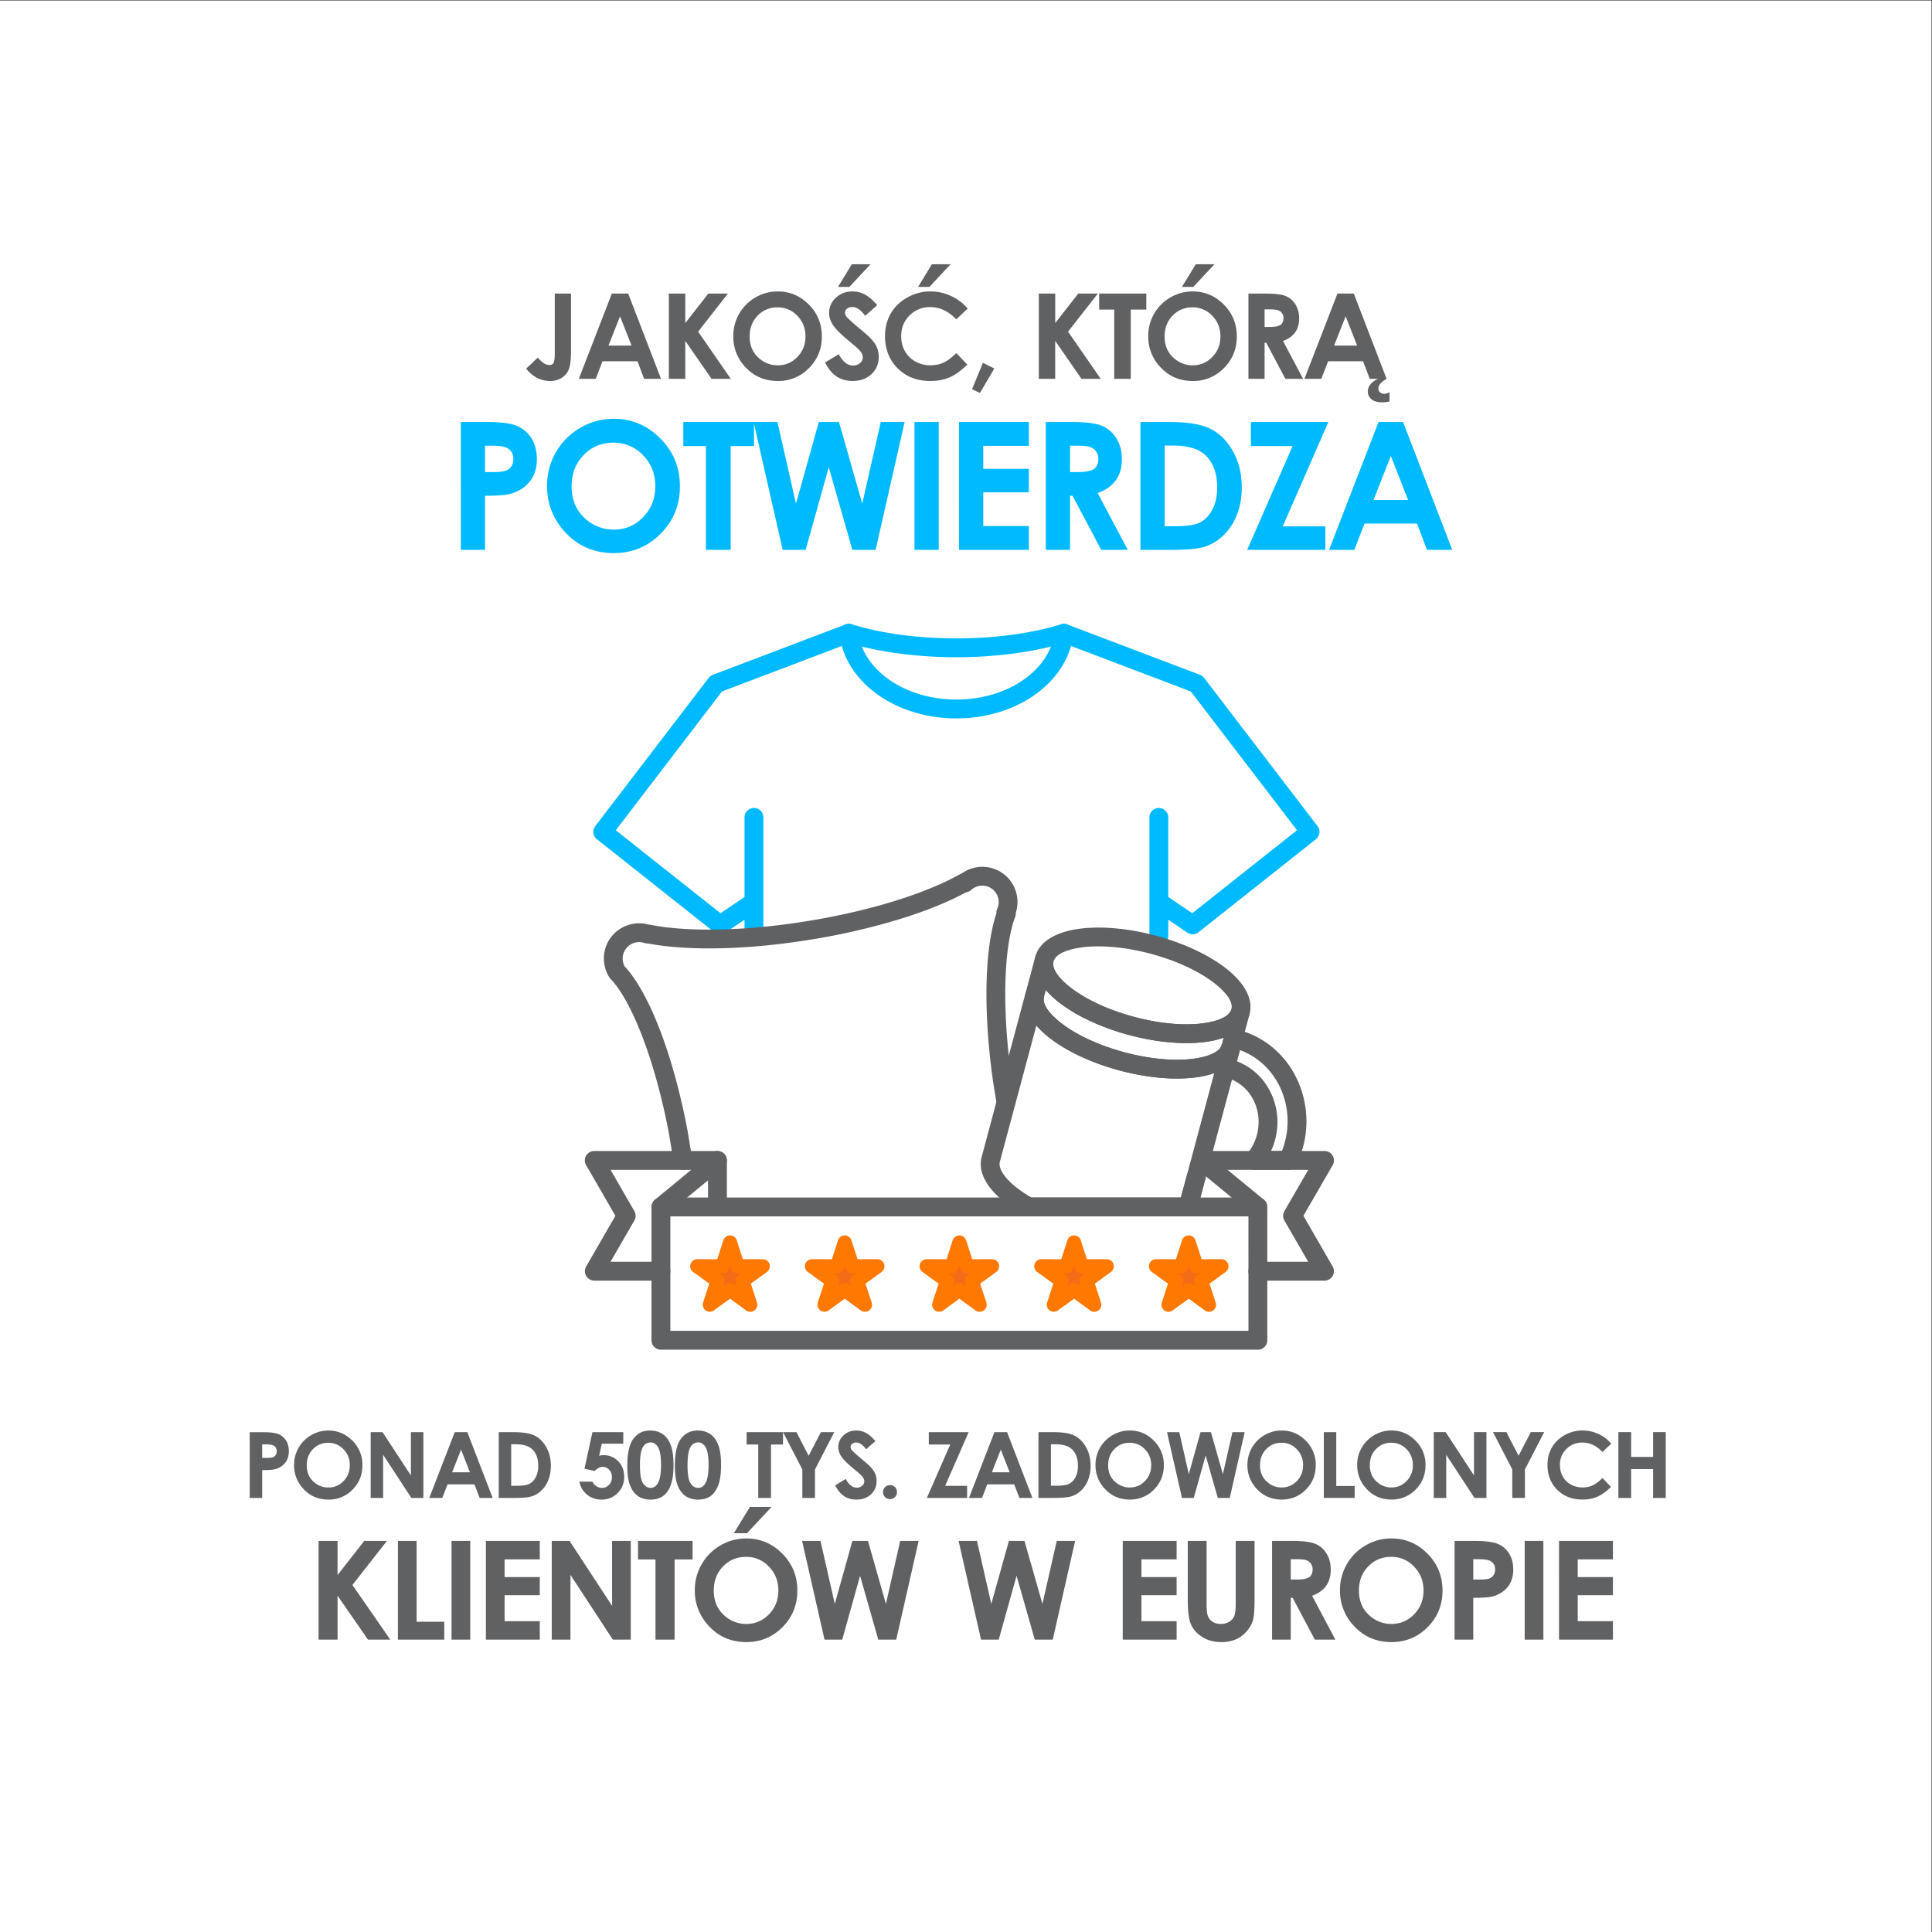 <svg xmlns="http://www.w3.org/2000/svg" width="188.976" height="188.976"><rect width="100%" height="100%" fill="#333333" stroke="none"/><path d="M0 141.732h141.732V0H0Z" style="fill:#fff;fill-opacity:1;fill-rule:evenodd;stroke:none" transform="matrix(1.333 0 0 -1.333 0 188.976)"/><path d="M48.497 53.896H92.3c.382 0 .692-.31.692-.692v-9.783a.69.69 0 0 0-.692-.692H48.497a.69.69 0 0 0-.692.692v9.783c0 .382.31.692.692.692m43.111-1.384H49.19v-8.399h42.42z" style="fill:#606163;fill-opacity:1;fill-rule:nonzero;stroke:none" transform="matrix(1.333 0 0 -1.333 0 188.976)"/><path d="M52.646 57.309a.692.692 0 0 0 0-1.384h-7.845l1.749-3.029a.69.69 0 0 0 0-.686l-.001-.002-.003-.005-1.745-3.022h3.696a.692.692 0 0 0 0-1.384h-4.89v.003a.69.69 0 0 0-.597 1.032l2.147 3.72-2.114 3.663a.692.692 0 0 0 .563 1.094z" style="fill:#606163;fill-opacity:1;fill-rule:nonzero;stroke:none" transform="matrix(1.333 0 0 -1.333 0 188.976)"/><path d="m70.399 50.597.564-1.748 1.838.003-1.489-1.077.571-1.747-1.484 1.083-1.485-1.083.571 1.747-1.488 1.077 1.837-.003z" style="fill:#f46c17;fill-opacity:1;fill-rule:evenodd;stroke:none" transform="matrix(1.333 0 0 -1.333 0 188.976)"/><path d="m70.891 50.756.449-1.39 1.46.003a.517.517 0 0 0 .304-.935v-.002l-1.182-.856.454-1.387a.518.518 0 0 0-.827-.556l-1.15.839-1.18-.861a.517.517 0 0 0-.796.577h-.001l.454 1.388-1.183.856a.518.518 0 0 0 .34.937l1.425-.003.448 1.39a.517.517 0 0 0 .985 0m-.42-2.066-.072.224-.072-.224a.52.52 0 0 0-.493-.358H69.6l.19-.138a.52.52 0 0 0 .189-.58l-.074-.224.182.133a.52.52 0 0 0 .617.006l.19-.14-.068.209a.52.52 0 0 0 .183.596l.19.138h-.21a.52.52 0 0 0-.517.358" style="fill:#ff7800;fill-opacity:1;fill-rule:nonzero;stroke:none" transform="matrix(1.333 0 0 -1.333 0 188.976)"/><path d="m61.984 50.597.565-1.748 1.837.003-1.489-1.077.572-1.747-1.485 1.083-1.484-1.083.57 1.747-1.488 1.077 1.838-.003z" style="fill:#f46c17;fill-opacity:1;fill-rule:evenodd;stroke:none" transform="matrix(1.333 0 0 -1.333 0 188.976)"/><path d="m62.476 50.756.45-1.39 1.46.003a.517.517 0 0 0 .303-.935l.001-.002-1.183-.856.454-1.387a.518.518 0 0 0-.827-.556l-1.15.839-1.18-.861a.517.517 0 0 0-.795.577h-.002l.454 1.388-1.183.856a.518.518 0 0 0 .341.937l1.424-.003.449 1.39a.517.517 0 0 0 .984 0m-.42-2.066-.072.224-.072-.224a.52.52 0 0 0-.492-.358h-.236l.19-.138a.52.52 0 0 0 .19-.58l-.075-.224.183.133a.52.52 0 0 0 .616.006l.19-.14-.068.209a.52.52 0 0 0 .183.596l.191.138h-.21a.52.52 0 0 0-.518.358" style="fill:#ff7800;fill-opacity:1;fill-rule:nonzero;stroke:none" transform="matrix(1.333 0 0 -1.333 0 188.976)"/><path d="m53.57 50.597.564-1.748 1.838.003-1.49-1.077.572-1.747-1.485 1.083-1.484-1.083.571 1.747-1.489 1.077 1.838-.003z" style="fill:#f46c17;fill-opacity:1;fill-rule:evenodd;stroke:none" transform="matrix(1.333 0 0 -1.333 0 188.976)"/><path d="m54.062 50.756.448-1.39 1.461.003a.517.517 0 0 0 .304-.935v-.002l-1.182-.856.453-1.387a.518.518 0 0 0-.827-.556l-1.15.839-1.18-.861a.517.517 0 0 0-.795.577h-.001l.453 1.388-1.183.856a.518.518 0 0 0 .342.937l1.424-.003.448 1.39a.517.517 0 0 0 .985 0m-.42-2.066-.073.223-.072-.223a.52.52 0 0 0-.492-.358h-.235l.19-.138a.52.52 0 0 0 .189-.58l-.074-.224.182.133a.52.52 0 0 0 .616.006l.191-.14-.068.209a.52.52 0 0 0 .183.596l.19.138h-.21a.52.52 0 0 0-.518.358" style="fill:#ff7800;fill-opacity:1;fill-rule:nonzero;stroke:none" transform="matrix(1.333 0 0 -1.333 0 188.976)"/><path d="m78.813 50.597.565-1.748 1.837.003-1.488-1.077.57-1.747-1.484 1.083-1.484-1.083.571 1.747-1.489 1.077 1.838-.003z" style="fill:#f46c17;fill-opacity:1;fill-rule:evenodd;stroke:none" transform="matrix(1.333 0 0 -1.333 0 188.976)"/><path d="m79.306 50.756.449-1.39 1.46.003a.517.517 0 0 0 .303-.935l.001-.002-1.183-.856.454-1.387a.518.518 0 0 0-.827-.556l-1.15.839-1.18-.861a.517.517 0 0 0-.795.577h-.002l.454 1.388-1.183.856a.518.518 0 0 0 .341.937l1.424-.003.449 1.39a.517.517 0 0 0 .985 0m-.42-2.066-.073.224-.072-.224a.52.52 0 0 0-.492-.358h-.236l.19-.138a.52.52 0 0 0 .19-.58l-.074-.224.182.133a.52.52 0 0 0 .616.006l.191-.14-.068.209a.52.52 0 0 0 .183.596l.19.138h-.21a.52.52 0 0 0-.517.358" style="fill:#ff7800;fill-opacity:1;fill-rule:nonzero;stroke:none" transform="matrix(1.333 0 0 -1.333 0 188.976)"/><path d="m87.228 50.597.565-1.748 1.837.003-1.489-1.077.571-1.747-1.484 1.083-1.484-1.083.57 1.747-1.488 1.077 1.838-.003z" style="fill:#f46c17;fill-opacity:1;fill-rule:evenodd;stroke:none" transform="matrix(1.333 0 0 -1.333 0 188.976)"/><path d="m87.72 50.756.45-1.39 1.46.003a.517.517 0 0 0 .303-.935l.001-.002-1.183-.856.454-1.387a.518.518 0 0 0-.827-.556l-1.15.839-1.18-.861a.517.517 0 0 0-.796.577l.453 1.388-1.183.856a.518.518 0 0 0 .341.937l1.424-.003.449 1.39a.517.517 0 0 0 .984 0m-.42-2.066-.072.224-.072-.224a.52.52 0 0 0-.492-.358h-.236l.19-.138a.52.52 0 0 0 .19-.58l-.075-.224.183.133a.52.52 0 0 0 .616.006l.19-.14-.068.209a.52.52 0 0 0 .183.596l.19.138h-.21a.52.52 0 0 0-.517.358" style="fill:#ff7800;fill-opacity:1;fill-rule:nonzero;stroke:none" transform="matrix(1.333 0 0 -1.333 0 188.976)"/><path d="M92.738 53.736a.69.69 0 0 0-.876-1.064l-4.148 3.413a.69.69 0 0 0 .875 1.064z" style="fill:#606163;fill-opacity:1;fill-rule:nonzero;stroke:none" transform="matrix(1.333 0 0 -1.333 0 188.976)"/><path d="M88.152 55.925a.692.692 0 0 0 0 1.384h9.04a.692.692 0 0 0 .572-1.081l-2.122-3.675 2.147-3.718a.69.69 0 0 0-.597-1.036v-.002H92.3a.692.692 0 0 0 0 1.384h3.695l-1.743 3.018a.69.69 0 0 0-.004.7l1.747 3.026z" style="fill:#606163;fill-opacity:1;fill-rule:nonzero;stroke:none" transform="matrix(1.333 0 0 -1.333 0 188.976)"/><path d="M78.756 95.226c-.201-1.77-1.254-3.337-2.833-4.45-1.521-1.071-3.538-1.725-5.744-1.725s-4.223.654-5.743 1.725c-1.58 1.113-2.632 2.68-2.833 4.45a.69.69 0 0 0 .919.726 22.4 22.4 0 0 1 3.564-.762 31 31 0 0 1 4.093-.266c1.447 0 2.824.094 4.093.266 1.32.179 2.533.442 3.595.771a.69.69 0 0 0 .888-.735zm-3.628-3.32c.926.652 1.624 1.484 1.99 2.417a26 26 0 0 0-2.662-.5 32 32 0 0 0-4.277-.282c-1.488 0-2.93.1-4.277.282-.941.127-1.834.296-2.662.5.367-.933 1.065-1.765 1.99-2.417 1.296-.914 3.034-1.471 4.95-1.471 1.915 0 3.652.557 4.948 1.47" style="fill:#00baff;fill-opacity:1;fill-rule:nonzero;stroke:none" transform="matrix(1.333 0 0 -1.333 0 188.976)"/><path d="M56.015 73.098a.692.692 0 1 0-1.384 0v1.18l-1.404-.95-.001.002a.69.69 0 0 0-.812.03l-8.579 6.798-.028.02a.69.69 0 0 0-.13.968L52 92.023c.076.1.18.18.305.227l9.74 3.697a.69.69 0 0 0 .487-1.291l-9.554-3.627-7.792-10.184 7.685-6.09 1.76 1.191v5.84a.692.692 0 0 0 1.384 0zM85.727 73.098a.692.692 0 0 0-1.384 0v8.687a.692.692 0 0 0 1.384 0v-5.839l1.76-1.19 7.685 6.09-7.792 10.183-9.554 3.627a.69.69 0 0 0 .487 1.291l9.74-3.697a.7.7 0 0 0 .305-.227l8.322-10.877a.69.69 0 0 0-.13-.968l-.027-.02-8.579-6.798a.69.69 0 0 0-.812-.03v-.002l-1.405.95z" style="fill:#00baff;fill-opacity:1;fill-rule:nonzero;stroke:none" transform="matrix(1.333 0 0 -1.333 0 188.976)"/><path d="M50.792 56.728a.69.69 0 0 0-1.362-.222l-.334 2.028c-.466 2.478-1.078 4.743-1.763 6.634-.68 1.88-1.427 3.382-2.164 4.343a1 1 0 0 0-.073.092 6 6 0 0 1-.312.358.7.7 0 0 0-.108.147 2.6 2.6 0 0 0-.33.905 2.58 2.58 0 0 0 2.133 2.97 2.6 2.6 0 0 0 1.101-.055 1 1 0 0 0 .134-.018c1.366-.273 3.133-.394 5.156-.346 1.97.045 4.182.253 6.503.635 2.28.375 4.41.877 6.274 1.454 1.918.594 3.549 1.264 4.766 1.952a.7.7 0 0 0 .141.061 2.6 2.6 0 0 0 1.103.46 2.58 2.58 0 0 0 2.982-2.89 2.6 2.6 0 0 0-.098-.443l.002-.038h.001a.7.7 0 0 0-.063-.29c-.413-1.125-.656-2.794-.707-4.817-.052-2.038.093-4.427.453-6.981l.006-.056.267-1.627a.69.69 0 0 0-1.361-.222l-.276 1.674-.004.022a1 1 0 0 0-.008.085c-.364 2.596-.509 5.038-.456 7.137.052 2.061.299 3.804.72 5.058-.01.112.009.228.058.337a1.2 1.2 0 0 1 .093.696 1.2 1.2 0 0 1-.487.782 1.205 1.205 0 0 1-1.517-.09l-.001.002a.7.7 0 0 0-.374-.174c-1.277-.696-2.927-1.366-4.835-1.956a49 49 0 0 0-6.457-1.498c-2.379-.391-4.657-.604-6.698-.652-2.064-.048-3.891.074-5.34.351a.7.7 0 0 0-.27.036q-.14.049-.288.06a1.2 1.2 0 0 1-1.08-.498 1.2 1.2 0 0 1-.084-1.277 6 6 0 0 0 .343-.4.7.7 0 0 0 .082-.104c.826-1.075 1.642-2.705 2.37-4.715.71-1.96 1.343-4.299 1.823-6.85l.002-.016zm-4.957 14.13.032-.057M84.85 73.1c2.055-.555 3.834-1.41 5.05-2.343 1.384-1.062 2.091-2.279 1.791-3.398s-1.52-1.82-3.25-2.047c-1.531-.202-3.515-.049-5.587.506-2.073.555-3.868 1.415-5.093 2.354-1.384 1.062-2.09 2.28-1.79 3.399.3 1.118 1.52 1.82 3.249 2.047 1.522.2 3.491.05 5.548-.496a1 1 0 0 0 .082-.022m4.212-3.44c-1.088.835-2.71 1.607-4.606 2.115l-.006.002c-1.9.509-3.692.653-5.052.474-1.162-.153-1.952-.511-2.092-1.037s.364-1.231 1.293-1.945c1.09-.835 2.713-1.607 4.612-2.116s3.692-.653 5.052-.474c1.162.153 1.952.511 2.093 1.037.14.526-.364 1.231-1.294 1.944" style="fill:#606163;fill-opacity:1;fill-rule:nonzero;stroke:none" transform="matrix(1.333 0 0 -1.333 0 188.976)"/><path d="m89.659 65.115.136.508a6.7 6.7 0 0 0-1.353-.311c-1.532-.202-3.516-.049-5.588.506s-3.868 1.415-5.093 2.354a6.7 6.7 0 0 0-1.017.948l-.135-.507c-.141-.526.364-1.231 1.293-1.945 1.09-.836 2.713-1.607 4.612-2.116s3.693-.653 5.053-.474c1.161.153 1.951.511 2.092 1.037m.697 2.601 1.335-.357-.697-2.6c-.3-1.12-1.52-1.82-3.249-2.048-1.531-.202-3.515-.05-5.587.506-2.074.555-3.87 1.415-5.094 2.354-1.384 1.063-2.09 2.28-1.79 3.399l.697 2.6 1.335-.356c-.141-.526.364-1.231 1.293-1.945 1.09-.835 2.713-1.607 4.612-2.116s3.692-.653 5.052-.474c1.162.153 1.952.511 2.093 1.037" style="fill:#606163;fill-opacity:1;fill-rule:nonzero;stroke:none" transform="matrix(1.333 0 0 -1.333 0 188.976)"/><path d="M75.113 52.639c-1.043.586-1.877 1.245-2.413 1.91-.616.766-.87 1.565-.667 2.327l3.24 12.094 1.336-.357c-.141-.526.364-1.231 1.293-1.945 1.09-.836 2.713-1.607 4.612-2.116s3.693-.653 5.052-.474c1.162.153 1.952.511 2.093 1.037l1.335-.357-3.144-11.732a.69.69 0 0 0-.667-.513h-11.67a.7.7 0 0 0-.4.126m-1.337 2.775c.413-.514 1.071-1.036 1.91-1.518h10.967l2.445 9.126a6.7 6.7 0 0 0-1.353-.311c-1.532-.202-3.515-.05-5.587.506-2.074.555-3.87 1.415-5.094 2.354a6.7 6.7 0 0 0-1.016.948l-2.68-10c-.081-.304.072-.688.408-1.105" style="fill:#606163;fill-opacity:1;fill-rule:nonzero;stroke:none" transform="matrix(1.333 0 0 -1.333 0 188.976)"/><path d="M90.857 66.2a1 1 0 0 0 .094-.025c1.792-.493 3.208-1.698 4.05-3.25l.028-.058a7.25 7.25 0 0 0 .568-5.329 7.3 7.3 0 0 0-.428-1.168.69.69 0 0 0-.647-.445h-2.508a.692.692 0 0 0-.499 1.171q.237.286.419.633l.024.043q.167.327.27.713c.251.937.12 1.88-.294 2.643a3.17 3.17 0 0 1-1.962 1.568l-.022.007-.059.014-.118.025a.69.69 0 0 0-.529.822l.01.037.405 1.514.171.639a.69.69 0 0 0 .825.494l.115-.026.025-.007zm2.929-3.935c-.605 1.115-1.579 2.003-2.803 2.45l-.221-.824a4.56 4.56 0 0 0 2.383-2.103 4.97 4.97 0 0 0 .418-3.66 5 5 0 0 0-.298-.82h.803l.04.107q.093.252.165.52v.002a5.88 5.88 0 0 1-.46 4.281zm-4.534 1.331.001.005m-1.401-10.569a.691.691 0 0 0-1.335.357l.578 2.157a.691.691 0 0 0 1.335-.356zM48.935 52.672a.69.69 0 0 0-.875 1.064l4.148 3.413a.69.69 0 0 0 1.127-.532h.003v-3.413a.692.692 0 0 0-1.384 0v1.951zM40.709 120.225h1.193v-4.15q0-.99-.157-1.392a1.32 1.32 0 0 0-.516-.634 1.54 1.54 0 0 0-.866-.237q-1.028 0-1.754.906l.855.806q.284-.324.482-.434a.8.8 0 0 1 .386-.11q.19 0 .284.16.093.162.093.71zm4.187 0h1.2l2.408-6.256h-1.24l-.487 1.29h-2.565l-.5-1.29h-1.238Zm.601-1.663-.847-2.153h1.691zm3.584 1.663h1.203v-2.164l1.693 2.164h1.436l-2.185-2.793 2.397-3.463h-1.413l-1.928 2.787v-2.787H49.08zm7.989.157q1.327 0 2.281-.962.956-.96.955-2.342 0-1.37-.942-2.318a3.1 3.1 0 0 0-2.286-.948q-1.41 0-2.339.974a3.23 3.23 0 0 0-.932 2.314 3.25 3.25 0 0 0 1.626 2.842q.76.44 1.637.44m-.018-1.168a1.95 1.95 0 0 1-1.453-.604q-.59-.602-.59-1.535 0-1.038.742-1.64a2.03 2.03 0 0 1 1.323-.473q.843 0 1.436.613.595.611.594 1.509 0 .893-.598 1.512a1.94 1.94 0 0 1-1.454.618m7.315.16-.883-.778q-.465.645-.946.644a.58.58 0 0 1-.383-.125q-.15-.126-.15-.283t.107-.297q.146-.187.875-.803.682-.57.828-.72.36-.365.514-.698.15-.335.151-.729 0-.77-.533-1.272-.53-.5-1.39-.5-.667 0-1.164.326-.498.329-.851 1.03l1.003.604q.454-.828 1.041-.828a.77.77 0 0 1 .518.178q.208.18.208.413a.7.7 0 0 1-.158.425q-.157.213-.695.65-1.024.834-1.322 1.286t-.299.903q0 .652.495 1.116.497.466 1.224.466.47 0 .892-.217.424-.217.918-.791m-1.86 3.003h1.372l-1.555-1.664h-.833zm8.5-3.25-.835-.793q-.85.897-1.915.898a2.06 2.06 0 0 1-1.513-.613q-.616-.611-.616-1.509 0-.626.273-1.11t.77-.762a2.24 2.24 0 0 1 1.108-.276q.518 0 .948.193.432.195.945.705l.81-.845q-.694-.679-1.31-.94-.617-.264-1.41-.263-1.459 0-2.39.925-.93.925-.929 2.37 0 .937.424 1.663.423.727 1.213 1.169a3.4 3.4 0 0 0 1.7.443q.773 0 1.492-.327.716-.327 1.236-.928m-2.627 3.25h1.373l-1.555-1.664h-.833zm3.743-7.233.836-.417-1.054-1.795-.58.276zm4.102 5.081h1.203v-2.164l1.693 2.164h1.436l-2.186-2.793 2.398-3.463h-1.413l-1.929 2.787v-2.787h-1.202Zm4.43 0h3.458v-1.176h-1.141v-5.08H81.76v5.08h-1.107zm6.862.157q1.326 0 2.281-.961.956-.962.956-2.343 0-1.37-.943-2.318a3.1 3.1 0 0 0-2.285-.948q-1.41 0-2.34.974a3.23 3.23 0 0 0-.932 2.314 3.25 3.25 0 0 0 1.626 2.842q.76.44 1.637.44m-.017-1.168a1.95 1.95 0 0 1-1.454-.604q-.59-.602-.59-1.535 0-1.037.742-1.64a2.03 2.03 0 0 1 1.323-.473q.844 0 1.436.613.595.611.595 1.509 0 .893-.599 1.512a1.94 1.94 0 0 1-1.453.618m.244 3.163h1.372l-1.556-1.664h-.832zm3.863-2.152h1.265q1.038 0 1.479-.185.44-.186.709-.615a1.9 1.9 0 0 0 .268-1.017q0-.616-.295-1.03-.296-.417-.89-.628l1.477-2.781h-1.301l-1.406 2.649h-.12v-2.65h-1.186zm1.186-2.448h.377q.574 0 .792.15.215.15.216.497a.585.585 0 0 1-.395.575q-.18.067-.66.067h-.33zm5.346 2.448h1.2l2.407-6.256h-1.238l-.488 1.29h-2.565l-.5-1.29h-1.238zm.601-1.663-.848-2.153h1.692zm2.383-4.593h.62q-.602-.353-.602-.701 0-.176.125-.287a.46.46 0 0 1 .32-.11.9.9 0 0 1 .374.115v-.679a2.7 2.7 0 0 0-.549-.063q-.505 0-.775.23a.73.73 0 0 0-.27.574.8.8 0 0 0 .192.507q.192.249.565.414M18.324 36.676h.976q.79 0 1.14-.146t.553-.473q.201-.325.202-.783-.001-.505-.266-.84a1.37 1.37 0 0 0-.72-.466q-.266-.076-.97-.076V31.85h-.915zm.914-1.89h.295q.347 0 .483.05a.434.434 0 0 1 .291.44q0 .28-.218.41-.16.095-.59.096h-.26zm4.858 2.01q1.024 0 1.761-.74a2.47 2.47 0 0 0 .737-1.808q0-1.057-.727-1.789a2.4 2.4 0 0 0-1.764-.731q-1.087 0-1.805.752-.72.75-.72 1.785a2.51 2.51 0 0 0 1.256 2.192q.586.34 1.263.34m-.013-.9q-.669 0-1.121-.466-.455-.465-.455-1.185 0-.8.572-1.266a1.56 1.56 0 0 1 1.02-.364q.652 0 1.11.473t.458 1.164q0 .69-.462 1.167a1.5 1.5 0 0 1-1.122.477m3.116.78h.872l2.08-3.177v3.177h.914V31.85h-.879l-2.073 3.166V31.85H27.2zm6.167 0h.926l1.858-4.827h-.956l-.377.995H32.84l-.386-.995h-.956zm.464-1.283-.654-1.662h1.305zm2.766 1.283h1.088q1.051 0 1.564-.261.511-.26.842-.848t.33-1.372q.001-.558-.184-1.025a2.1 2.1 0 0 0-.512-.777 1.8 1.8 0 0 0-.706-.427q-.38-.117-1.318-.117h-1.104zm.914-.888v-3.045h.426q.63 0 .913.144.284.146.464.487t.18.841q0 .768-.429 1.193-.387.38-1.243.38zm5.962.888h2.261v-.847H44.16l-.196-.887a1.2 1.2 0 0 0 .311.046 1.46 1.46 0 0 0 1.092-.447q.435-.447.435-1.144 0-.705-.481-1.186a1.6 1.6 0 0 0-1.171-.483q-.617 0-1.061.352t-.582.965h.968a.8.8 0 0 1 .294-.341.73.73 0 0 1 .401-.116q.305 0 .518.219a.77.77 0 0 1 .213.561.77.77 0 0 1-.199.546.63.63 0 0 1-.777.139 1 1 0 0 1-.287-.226l-.749.169zm4.238.12q.528 0 .91-.258.382-.26.59-.792.21-.534.209-1.485 0-.96-.212-1.497-.21-.534-.57-.785-.356-.25-.901-.251-.545 0-.915.252-.37.253-.581.768t-.21 1.467q0 1.33.41 1.925.456.658 1.27.657m.028-.873a.62.62 0 0 1-.411-.15q-.179-.148-.275-.511-.094-.362-.094-1.064 0-.913.217-1.261t.563-.349q.333 0 .527.33.24.401.24 1.336-.001.95-.215 1.31-.213.359-.552.359m3.462.874q.529 0 .91-.259.383-.26.59-.792.21-.534.209-1.485 0-.96-.212-1.497-.211-.534-.569-.785-.357-.25-.902-.251-.545 0-.914.252-.372.253-.582.768t-.21 1.467q0 1.33.41 1.925.457.658 1.27.657m.028-.874a.62.62 0 0 1-.411-.15q-.179-.148-.275-.511-.093-.362-.094-1.064 0-.913.218-1.261.216-.348.562-.349.333 0 .528.33.239.401.238 1.336 0 .95-.214 1.31-.213.359-.552.359m3.557.753h2.669v-.908h-.881v-3.92h-.935v3.92h-.853zm2.673 0h.983l.896-1.734.897 1.734h.982l-1.415-2.737v-2.09h-.928v2.09zm6.776-.657-.681-.6q-.359.497-.73.497a.44.44 0 0 1-.296-.096q-.115-.097-.115-.219 0-.121.082-.23.112-.143.675-.62.526-.439.639-.554.279-.282.397-.539.116-.258.116-.562 0-.594-.411-.982-.41-.386-1.072-.386-.516 0-.899.252-.383.253-.657.794l.775.467q.349-.64.803-.64.237 0 .399.139a.41.41 0 0 1 .161.318.55.55 0 0 1-.122.328q-.12.164-.537.502-.789.642-1.02.992a1.26 1.26 0 0 0-.23.697q0 .503.382.86.383.36.945.36.36 0 .688-.167.326-.168.708-.61m1.073-3.229q.213 0 .364-.15.15-.149.15-.362a.5.5 0 0 0-.15-.366.5.5 0 0 0-.364-.15.5.5 0 0 0-.364.15.5.5 0 0 0-.15.366q0 .213.15.363t.364.149m2.846 3.886h2.925l-1.724-3.94h1.61v-.887h-2.952l1.714 3.92h-1.573zm4.818 0h.926l1.858-4.827h-.956l-.377.995h-1.979l-.385-.995h-.956Zm.464-1.283-.654-1.662h1.305zm2.765 1.283h1.088q1.053 0 1.565-.261.51-.26.842-.848.33-.588.33-1.372.001-.558-.184-1.025a2.1 2.1 0 0 0-.512-.777 1.8 1.8 0 0 0-.706-.427q-.38-.117-1.318-.117H76.2zm.915-.888v-3.045h.425q.63 0 .914.144.284.146.464.487t.18.841q0 .768-.43 1.193-.386.38-1.242.38zm5.787 1.009q1.025 0 1.76-.742a2.47 2.47 0 0 0 .738-1.807q0-1.057-.727-1.789a2.4 2.4 0 0 0-1.764-.731q-1.088 0-1.805.752-.72.75-.72 1.785a2.51 2.51 0 0 0 1.255 2.192q.587.34 1.263.34m-.013-.901q-.668 0-1.122-.466-.455-.465-.455-1.185 0-.8.573-1.266a1.56 1.56 0 0 1 1.02-.364q.651 0 1.109.473.459.473.458 1.164 0 .69-.462 1.167a1.5 1.5 0 0 1-1.121.477m2.743.78h.9l.7-3.082.861 3.082h.761l.879-3.082.699 3.082h.9l-1.095-4.827h-.878l-.89 3.12-.873-3.12h-.866zm8.417.12q1.024 0 1.76-.74a2.47 2.47 0 0 0 .738-1.808q0-1.057-.728-1.789a2.4 2.4 0 0 0-1.764-.731q-1.086 0-1.805.752-.72.75-.719 1.785a2.51 2.51 0 0 0 1.255 2.192q.587.34 1.263.34m-.014-.9q-.667 0-1.121-.466-.456-.465-.455-1.185 0-.8.572-1.266a1.56 1.56 0 0 1 1.021-.364q.652 0 1.108.473.459.473.459 1.164 0 .69-.462 1.167a1.5 1.5 0 0 1-1.122.477m3.103.78h.914v-3.953h1.352v-.874h-2.266zm4.966.12q1.024 0 1.76-.74a2.47 2.47 0 0 0 .738-1.808q0-1.057-.728-1.789a2.4 2.4 0 0 0-1.763-.731q-1.088 0-1.805.752-.72.75-.72 1.785a2.51 2.51 0 0 0 1.255 2.192q.587.34 1.263.34m-.013-.9q-.668 0-1.122-.466-.456-.465-.455-1.185 0-.8.573-1.266a1.56 1.56 0 0 1 1.02-.364q.651 0 1.109.473t.458 1.164q0 .69-.462 1.167a1.5 1.5 0 0 1-1.121.477m3.116.78h.871l2.08-3.177v3.177h.914V31.85h-.878l-2.073 3.166V31.85h-.914zm4.345 0h.982l.897-1.734.896 1.734h.983l-1.415-2.737v-2.09h-.928v2.09zm8.678-.847-.644-.612q-.657.693-1.478.693-.694-.001-1.168-.473a1.58 1.58 0 0 1-.475-1.165q0-.482.21-.856.211-.375.595-.588.383-.213.855-.213.4 0 .731.15.333.148.73.543l.624-.653q-.534-.523-1.01-.724a2.7 2.7 0 0 0-1.087-.203q-1.127 0-1.845.713-.717.714-.717 1.829 0 .723.327 1.283.325.561.936.902a2.64 2.64 0 0 0 1.312.342q.596 0 1.15-.252.555-.252.954-.716m.524.847h.935v-1.822h1.613v1.822h.928V31.85h-.928v2.117h-1.613V31.85h-.935zM23.377 28.697h1.392v-2.505l1.96 2.504h1.662l-2.53-3.232 2.775-4.009h-1.635l-2.232 3.226v-3.226h-1.392zm5.822 0h1.371v-5.93h2.028v-1.312h-3.4zm3.934 0h1.372v-7.242h-1.372zm2.521 0h3.954v-1.352h-2.582v-1.3h2.582v-1.332h-2.582v-1.906h2.582v-1.352h-3.954zm4.832 0h1.308l3.12-4.766v4.765h1.371v-7.24h-1.318l-3.109 4.75v-4.75h-1.372zm6.332 0h4.003v-1.362h-1.32v-5.88h-1.402v5.88h-1.281zm7.943.181q1.537 0 2.64-1.113 1.108-1.111 1.107-2.711 0-1.585-1.091-2.682-1.09-1.098-2.646-1.098-1.63 0-2.708 1.128a3.74 3.74 0 0 0-1.079 2.677 3.77 3.77 0 0 0 1.883 3.29 3.7 3.7 0 0 0 1.894.509m-.02-1.351q-1.002 0-1.682-.7-.683-.697-.683-1.776 0-1.2.859-1.9a2.35 2.35 0 0 1 1.531-.546q.975 0 1.663.71.688.707.687 1.746 0 1.033-.692 1.75a2.25 2.25 0 0 1-1.683.716m.283 3.66h1.588l-1.8-1.926h-.963zm3.832-2.49h1.35l1.05-4.623 1.292 4.623h1.142l1.318-4.623 1.048 4.623h1.352l-1.644-7.242h-1.318l-1.335 4.682-1.309-4.682h-1.3zm11.484 0h1.35l1.05-4.623 1.293 4.623h1.141l1.318-4.623 1.05 4.623h1.35l-1.643-7.242H75.93l-1.335 4.682-1.31-4.682h-1.298zm12.045 0h3.954v-1.352h-2.582v-1.3h2.582v-1.332h-2.582v-1.906h2.582v-1.352h-3.954Zm4.772 0h1.382v-4.685q0-.606.105-.855a.85.85 0 0 1 .35-.402q.245-.15.588-.15.365 0 .629.168.264.166.364.425.102.258.101.987v4.512h1.382V24.38q0-1.094-.122-1.516a2.14 2.14 0 0 0-.471-.817 2.2 2.2 0 0 0-.8-.583 2.7 2.7 0 0 0-1.052-.19q-.788 0-1.37.361-.585.362-.836.906-.25.544-.25 1.84zm6.185 0h1.464q1.201 0 1.711-.214.511-.215.82-.712.31-.497.311-1.177 0-.714-.34-1.194-.344-.48-1.031-.726l1.709-3.219H96.48l-1.627 3.066h-.14v-3.066h-1.371Zm1.371-2.834h.438q.664 0 .916.173.25.173.25.576a.7.7 0 0 1-.124.414.68.68 0 0 1-.333.252q-.207.078-.765.077h-.382zm7.39 3.015q1.535 0 2.64-1.113 1.106-1.111 1.106-2.711 0-1.585-1.091-2.682-1.09-1.098-2.646-1.098-1.63 0-2.708 1.128a3.74 3.74 0 0 0-1.079 2.677 3.77 3.77 0 0 0 1.883 3.29 3.7 3.7 0 0 0 1.894.509m-.021-1.351q-1.001 0-1.682-.7-.684-.697-.683-1.776 0-1.2.859-1.9a2.35 2.35 0 0 1 1.531-.546q.976 0 1.663.71.688.707.687 1.746 0 1.033-.692 1.75a2.25 2.25 0 0 1-1.683.716m4.654 1.17h1.464q1.188 0 1.711-.219.526-.22.829-.71.302-.488.302-1.174 0-.759-.398-1.26-.396-.503-1.08-.7-.4-.114-1.457-.113v-3.066h-1.371zm1.371-2.834h.443q.52 0 .724.073.203.075.321.246a.72.72 0 0 1 .116.415q0 .421-.328.614-.237.143-.884.144h-.392zm3.774 2.834h1.371v-7.242h-1.371zm2.52 0h3.954v-1.352h-2.582v-1.3h2.582v-1.332h-2.582v-1.906h2.582v-1.352h-3.953z" style="fill:#606163;fill-opacity:1;fill-rule:nonzero;stroke:none" transform="matrix(1.333 0 0 -1.333 0 188.976)"/><path d="M33.813 110.801h1.897q1.539 0 2.218-.283.68-.285 1.074-.92.392-.634.392-1.522 0-.983-.516-1.634-.513-.65-1.399-.906-.52-.146-1.889-.146v-3.973h-1.777zm1.777-3.673h.574q.675 0 .938.096.264.097.416.318.15.222.15.538 0 .547-.424.795-.308.187-1.146.188h-.508zm9.445 3.908q1.99 0 3.422-1.442 1.435-1.44 1.434-3.513.001-2.056-1.414-3.477-1.413-1.422-3.428-1.422-2.115 0-3.51 1.461-1.398 1.46-1.398 3.47a4.88 4.88 0 0 0 2.44 4.263q1.14.66 2.454.66m-.026-1.751q-1.298 0-2.18-.906-.885-.905-.885-2.303 0-1.556 1.113-2.461a3.04 3.04 0 0 1 1.985-.708q1.265 0 2.154.919.892.918.891 2.263 0 1.34-.897 2.268a2.92 2.92 0 0 1-2.18.928m5.13 1.516h5.188v-1.764h-1.712v-7.62H51.8v7.62h-1.66zm5.158 0h1.749l1.361-5.99 1.675 5.99h1.48l1.707-5.99 1.36 5.99h1.751l-2.13-9.384h-1.708l-1.73 6.066-1.697-6.066h-1.684zm11.808 0h1.777v-9.384h-1.777zm3.267 0h5.124v-1.751H72.15v-1.686h3.346v-1.725H72.15v-2.47h3.346v-1.752h-5.124zm6.367 0h1.897q1.557.001 2.218-.277a2.27 2.27 0 0 0 1.063-.923q.403-.644.403-1.525 0-.926-.442-1.547-.443-.625-1.336-.94l2.216-4.172h-1.952l-2.109 3.973h-.18v-3.973h-1.778zm1.778-3.673h.566q.862 0 1.187.225.325.224.325.747a.9.9 0 0 1-.161.536.88.88 0 0 1-.432.327q-.269.1-.99.1h-.495zm5.164 3.673h2.115q2.046 0 3.041-.508.995-.505 1.638-1.648.644-1.14.643-2.667 0-1.084-.36-1.993a4.15 4.15 0 0 0-.995-1.51 3.54 3.54 0 0 0-1.372-.83q-.739-.228-2.562-.228h-2.148zm1.778-1.725v-5.921h.828q1.224 0 1.775.281.552.282.902.946.35.662.35 1.635 0 1.495-.834 2.318-.751.741-2.416.74zm6.33 1.725h5.685l-3.35-7.659h3.128v-1.725h-5.738l3.333 7.62h-3.058zm9.366 0h1.8l3.611-9.384h-1.858l-.732 1.934h-3.847l-.75-1.934h-1.857zm.902-2.494-1.272-3.23h2.538z" style="fill:#00baff;fill-opacity:1;fill-rule:nonzero;stroke:none" transform="matrix(1.333 0 0 -1.333 0 188.976)"/></svg>